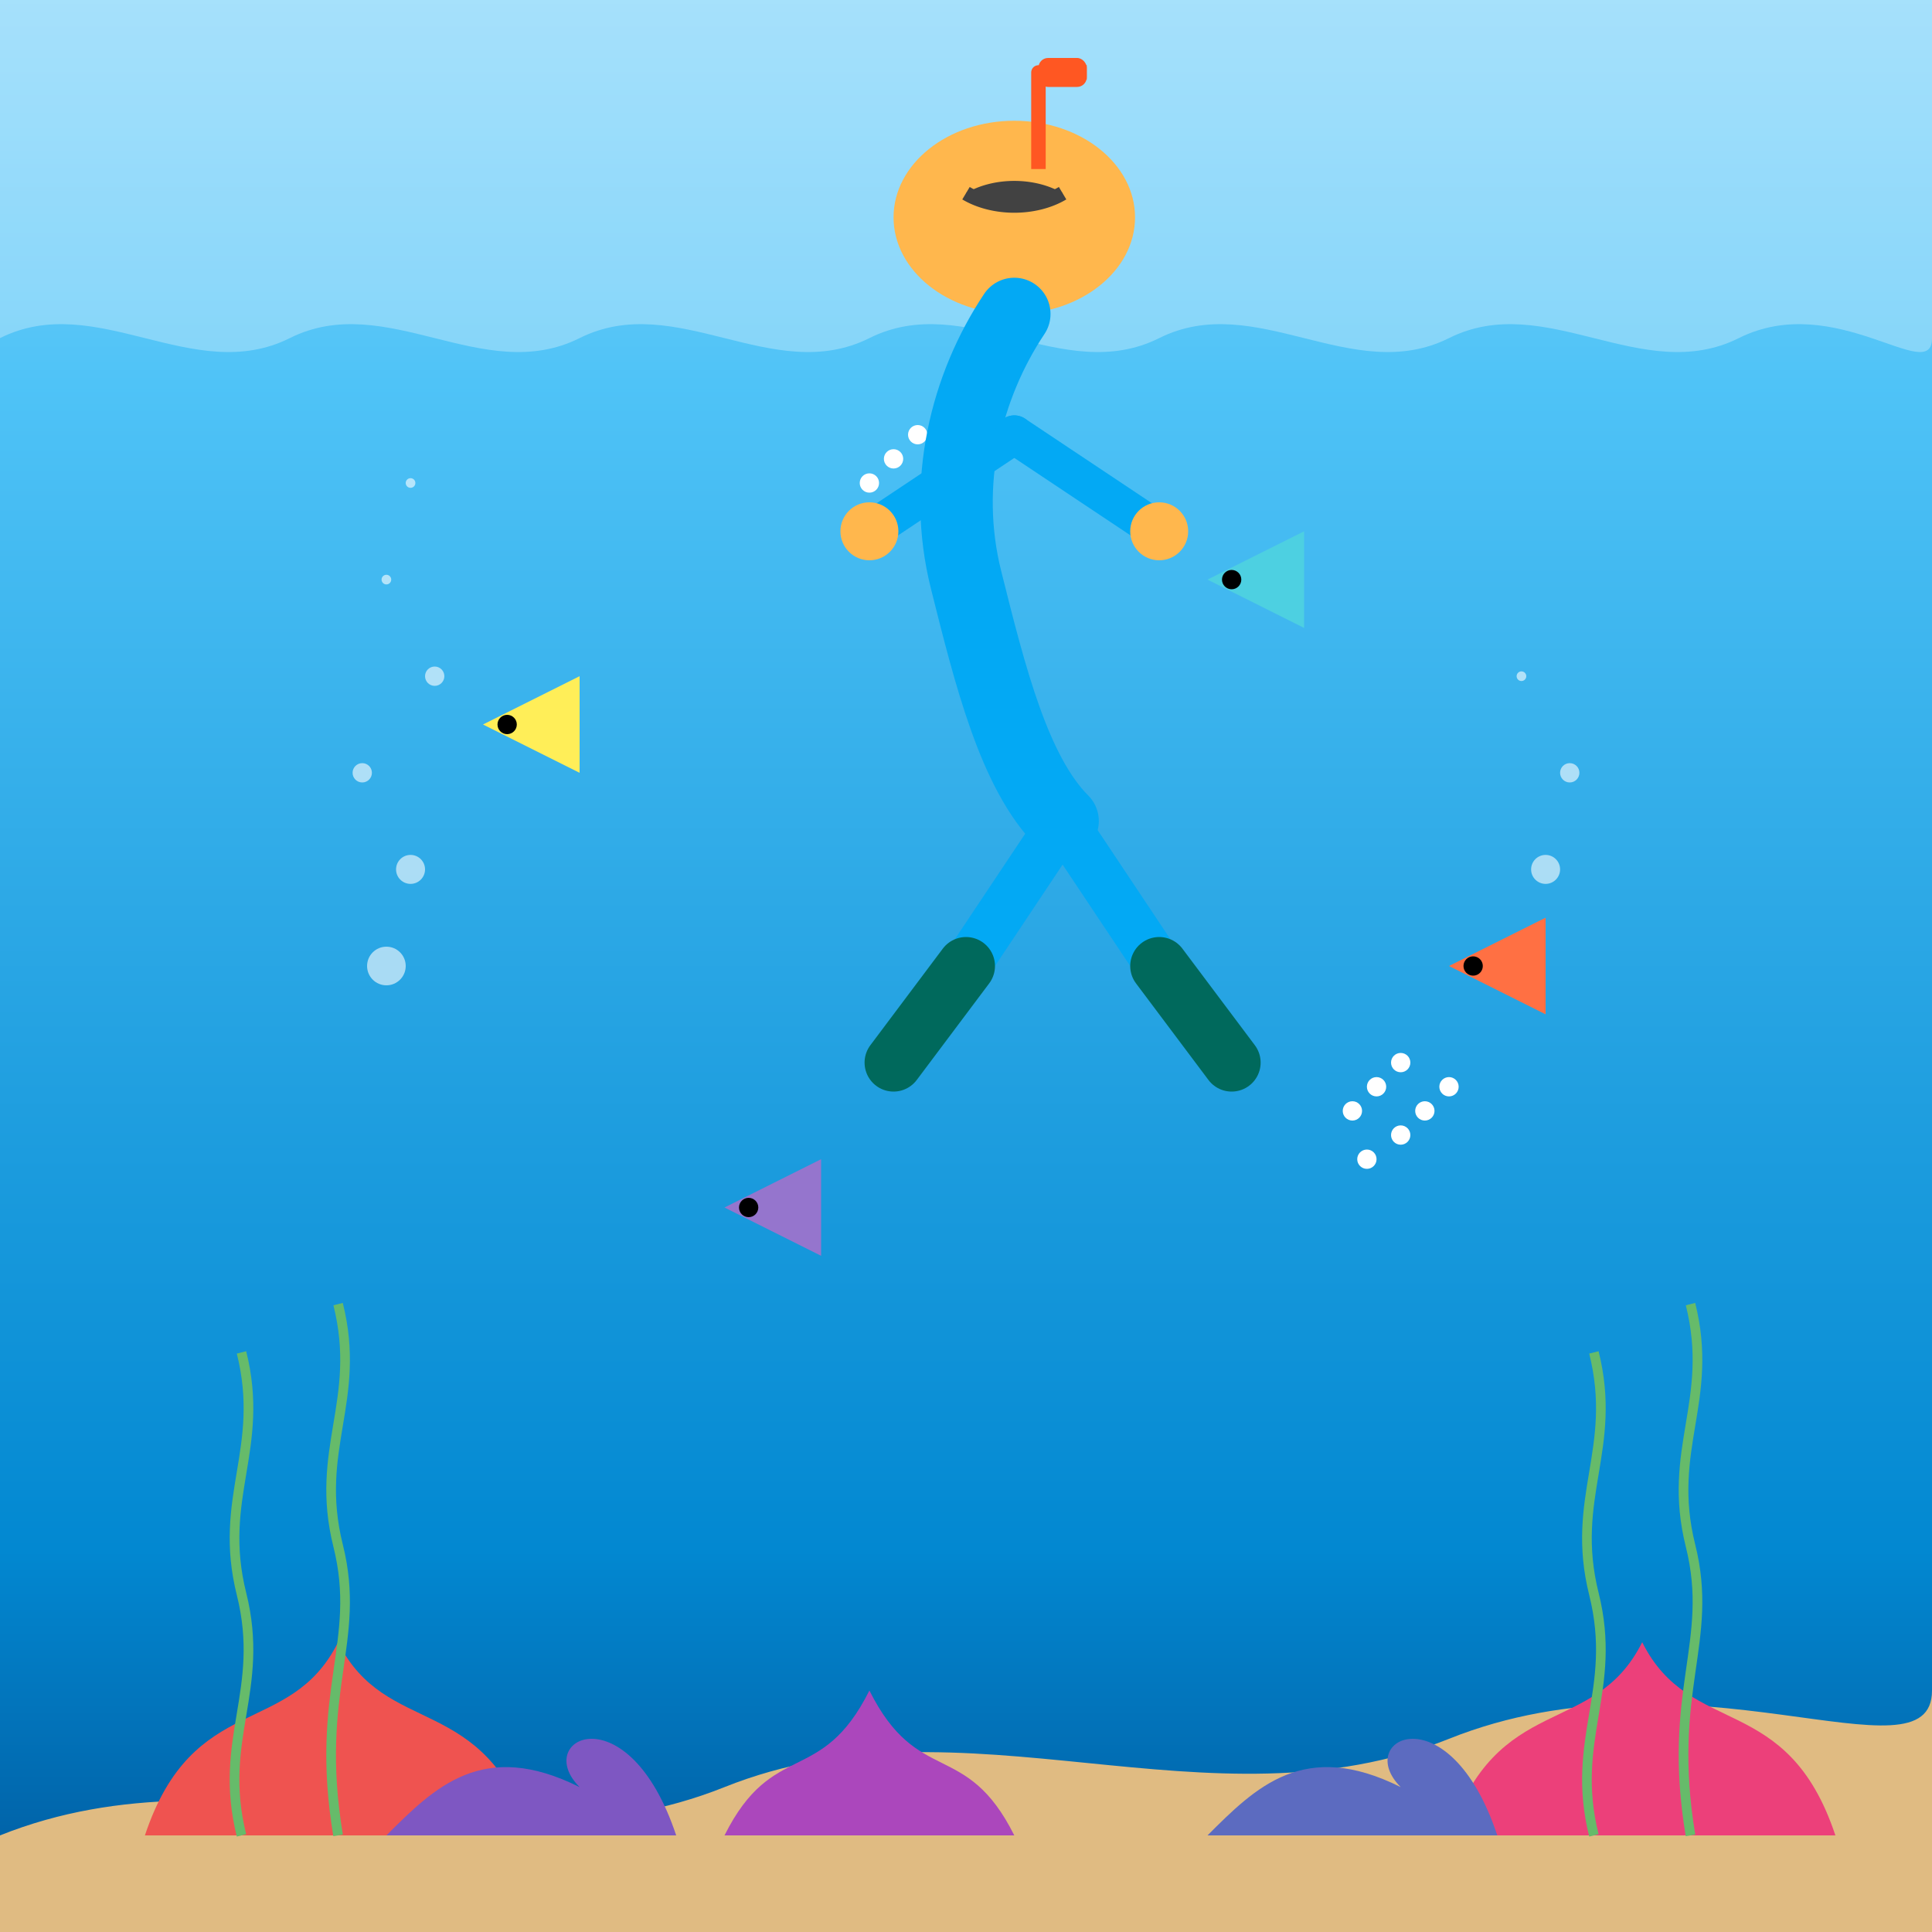 <?xml version="1.0" encoding="UTF-8"?>
<svg width="400" height="400" viewBox="0 0 400 400" xmlns="http://www.w3.org/2000/svg">
  <rect x="0" y="0" width="400" height="400" fill="#333333" stroke="none"/>
  <!-- Underwater gradient background -->
  <defs>
    <linearGradient id="oceanGradient" x1="0%" y1="0%" x2="0%" y2="100%">
      <stop offset="0%" stop-color="#81d4fa"/>
      <stop offset="20%" stop-color="#4fc3f7"/>
      <stop offset="80%" stop-color="#0288d1"/>
      <stop offset="100%" stop-color="#01579b"/>
    </linearGradient>
  </defs>
  <rect x="0" y="0" width="400" height="400" fill="url(#oceanGradient)"/>
  
  <!-- Water surface -->
  <path d="M0,70 C20,60 40,80 60,70 C80,60 100,80 120,70 C140,60 160,80 180,70 C200,60 220,80 240,70 C260,60 280,80 300,70 C320,60 340,80 360,70 C380,60 400,80 400,70 L400,0 L0,0 Z" fill="#ffffff" opacity="0.3"/>
  
  <!-- Light rays -->
  <path d="M50,0 L30,400" fill="#ffffff" opacity="0.05"/>
  <path d="M150,0 L130,400" fill="#ffffff" opacity="0.05"/>
  <path d="M250,0 L230,400" fill="#ffffff" opacity="0.05"/>
  <path d="M350,0 L330,400" fill="#ffffff" opacity="0.05"/>
  
  <!-- Ocean floor -->
  <path d="M0,380 C50,360 100,390 150,370 C200,350 250,380 300,360 C350,340 400,370 400,350 L400,400 L0,400 Z" fill="#e0bb82"/>
  
  <!-- Coral formations -->
  <path d="M30,380 C40,350 60,360 70,340 C80,360 100,350 110,380" fill="#ef5350"/>
  <path d="M300,380 C310,350 330,360 340,340 C350,360 370,350 380,380" fill="#ec407a"/>
  
  <path d="M150,380 C160,360 170,370 180,350 C190,370 200,360 210,380" fill="#ab47bc"/>
  
  <path d="M80,380 C90,370 100,360 120,370 C110,360 130,350 140,380" fill="#7e57c2"/>
  <path d="M250,380 C260,370 270,360 290,370 C280,360 300,350 310,380" fill="#5c6bc0"/>
  
  <!-- Seaweed -->
  <path d="M50,380 C45,360 55,350 50,330 C45,310 55,300 50,280" stroke="#66bb6a" stroke-width="2" fill="none"/>
  <path d="M70,380 C65,350 75,340 70,320 C65,300 75,290 70,270" stroke="#66bb6a" stroke-width="2" fill="none"/>
  
  <path d="M330,380 C325,360 335,350 330,330 C325,310 335,300 330,280" stroke="#66bb6a" stroke-width="2" fill="none"/>
  <path d="M350,380 C345,350 355,340 350,320 C345,300 355,290 350,270" stroke="#66bb6a" stroke-width="2" fill="none"/>
  
  <!-- Small fish in background -->
  <path d="M100,150 L120,140 L120,160 Z" fill="#ffee58"/>
  <circle cx="105" cy="150" r="2" fill="#000000"/>
  
  <path d="M300,200 L320,190 L320,210 Z" fill="#ff7043"/>
  <circle cx="305" cy="200" r="2" fill="#000000"/>
  
  <path d="M250,120 L270,110 L270,130 Z" fill="#4dd0e1"/>
  <circle cx="255" cy="120" r="2" fill="#000000"/>
  
  <path d="M150,250 L170,240 L170,260 Z" fill="#9575cd"/>
  <circle cx="155" cy="250" r="2" fill="#000000"/>
  
  <!-- School of tiny fish -->
  <circle cx="180" cy="100" r="2" fill="#ffffff"/>
  <circle cx="185" cy="95" r="2" fill="#ffffff"/>
  <circle cx="190" cy="105" r="2" fill="#ffffff"/>
  <circle cx="195" cy="100" r="2" fill="#ffffff"/>
  <circle cx="190" cy="90" r="2" fill="#ffffff"/>
  <circle cx="200" cy="95" r="2" fill="#ffffff"/>
  <circle cx="183" cy="110" r="2" fill="#ffffff"/>
  
  <circle cx="280" cy="230" r="2" fill="#ffffff"/>
  <circle cx="285" cy="225" r="2" fill="#ffffff"/>
  <circle cx="290" cy="235" r="2" fill="#ffffff"/>
  <circle cx="295" cy="230" r="2" fill="#ffffff"/>
  <circle cx="290" cy="220" r="2" fill="#ffffff"/>
  <circle cx="300" cy="225" r="2" fill="#ffffff"/>
  <circle cx="283" cy="240" r="2" fill="#ffffff"/>
  
  <!-- Bubbles -->
  <circle cx="80" cy="200" r="4" fill="#ffffff" opacity="0.6"/>
  <circle cx="85" cy="180" r="3" fill="#ffffff" opacity="0.6"/>
  <circle cx="75" cy="160" r="2" fill="#ffffff" opacity="0.6"/>
  <circle cx="90" cy="140" r="2" fill="#ffffff" opacity="0.6"/>
  <circle cx="80" cy="120" r="1" fill="#ffffff" opacity="0.6"/>
  <circle cx="85" cy="100" r="1" fill="#ffffff" opacity="0.6"/>
  
  <circle cx="320" cy="180" r="3" fill="#ffffff" opacity="0.6"/>
  <circle cx="325" cy="160" r="2" fill="#ffffff" opacity="0.6"/>
  <circle cx="315" cy="140" r="1" fill="#ffffff" opacity="0.6"/>
  
  <!-- Snorkeler -->
  <ellipse cx="210" cy="45" rx="25" ry="20" fill="#ffb74d"/> <!-- Head -->
  
  <!-- Snorkel mask -->
  <path d="M200,40 A15,10 0 0 0 220,40 A15,10 0 0 0 200,40 Z" fill="#424242"/>
  <path d="M200,40 A15,10 0 0 0 220,40" stroke="#424242" stroke-width="3" fill="none"/>
  
  <!-- Snorkel tube -->
  <path d="M215,35 L215,15 L225,15" stroke="#ff5722" stroke-width="3" fill="none" stroke-linejoin="round"/>
  <rect x="215" y="12" width="10" height="6" fill="#ff5722" rx="2"/>
  
  <!-- Person's body (underwater) -->
  <path d="M210,65 C200,80 195,100 200,120 C205,140 210,160 220,170" stroke="#03a9f4" stroke-width="15" stroke-linecap="round" fill="none"/>
  
  <!-- Arms -->
  <path d="M210,90 L180,110" stroke="#03a9f4" stroke-width="8" stroke-linecap="round" fill="none"/>
  <path d="M210,90 L240,110" stroke="#03a9f4" stroke-width="8" stroke-linecap="round" fill="none"/>
  
  <!-- Hands -->
  <circle cx="180" cy="110" r="6" fill="#ffb74d"/>
  <circle cx="240" cy="110" r="6" fill="#ffb74d"/>
  
  <!-- Legs -->
  <path d="M220,170 L200,200" stroke="#03a9f4" stroke-width="10" stroke-linecap="round" fill="none"/>
  <path d="M220,170 L240,200" stroke="#03a9f4" stroke-width="10" stroke-linecap="round" fill="none"/>
  
  <!-- Flippers -->
  <path d="M200,200 L185,220" stroke="#00695c" stroke-width="12" stroke-linecap="round" fill="none"/>
  <path d="M240,200 L255,220" stroke="#00695c" stroke-width="12" stroke-linecap="round" fill="none"/>
</svg>